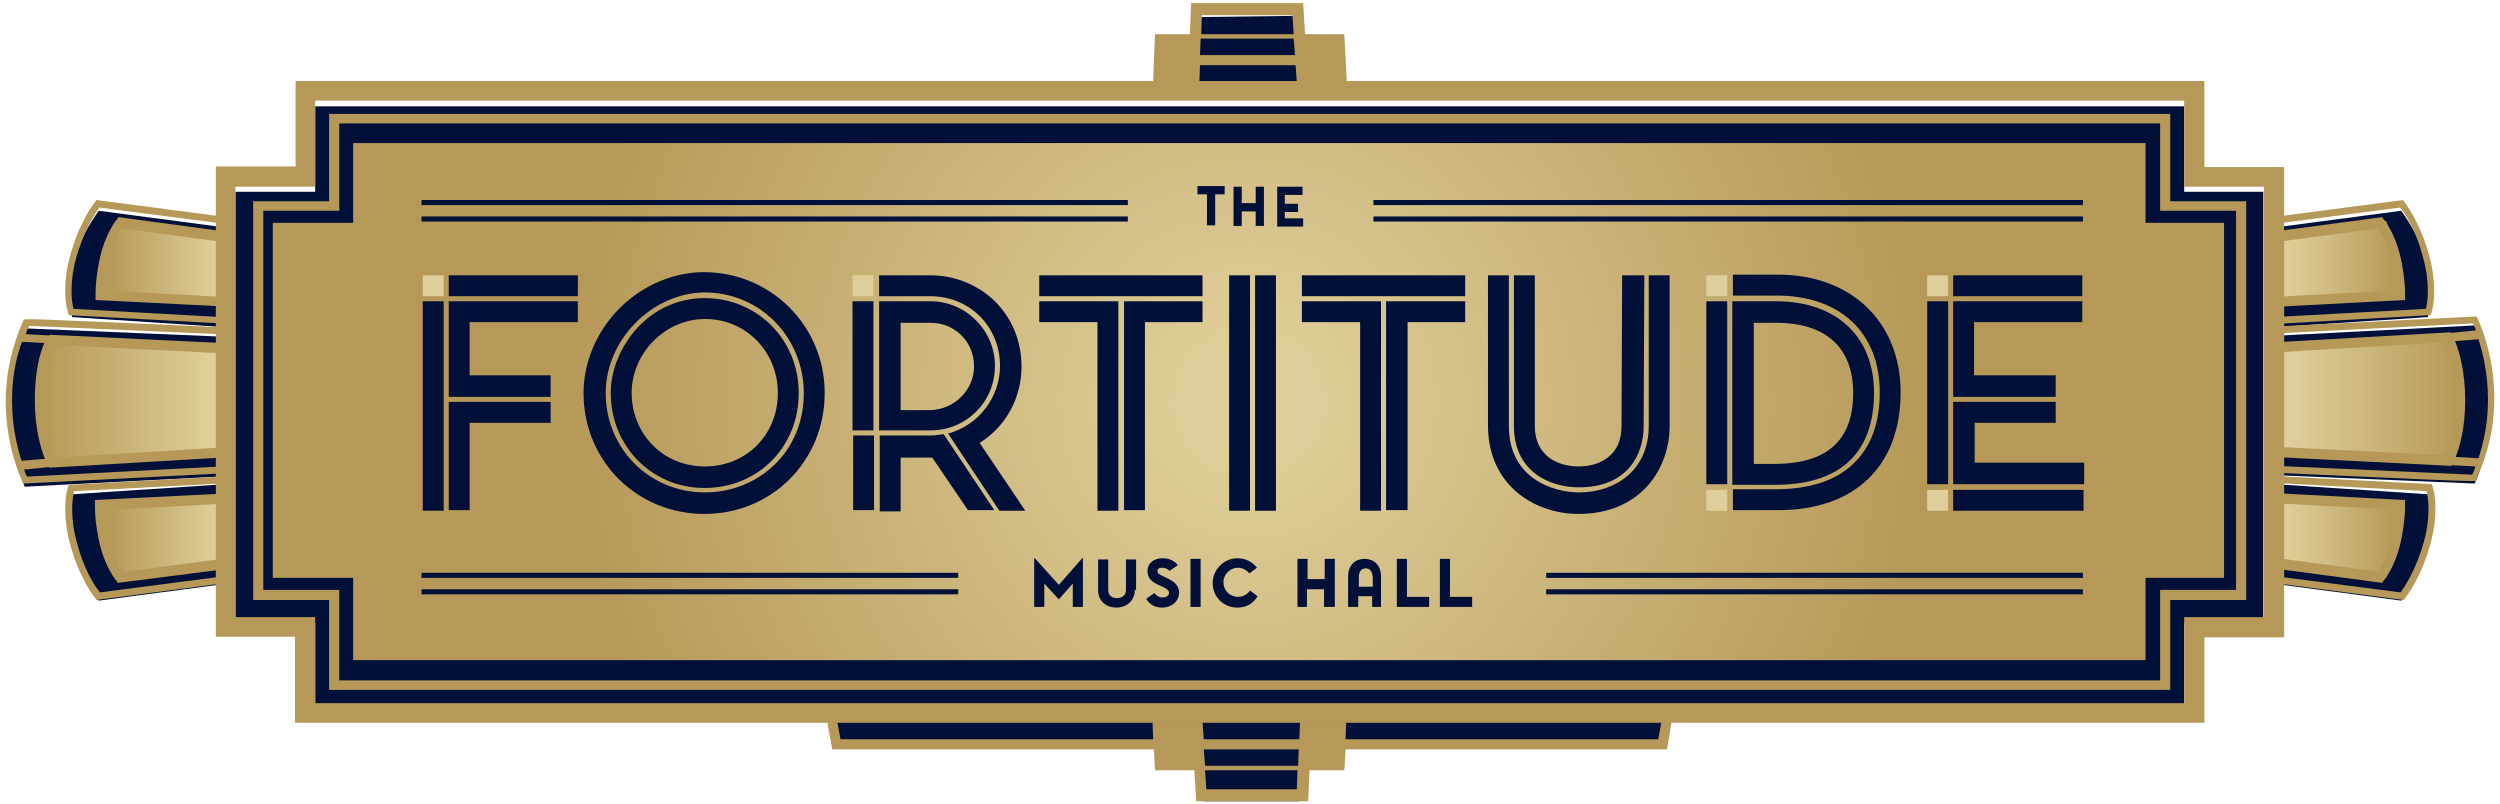 <?xml version="1.0" encoding="UTF-8"?>
<svg width="395px" height="127px" viewBox="0 0 395 127" version="1.1" xmlns="http://www.w3.org/2000/svg" xmlns:xlink="http://www.w3.org/1999/xlink">
    <!-- Generator: Sketch 51.3 (57544) - http://www.bohemiancoding.com/sketch -->
    <title>TFMH-Updated_Logo</title>
    <desc>Created with Sketch.</desc>
    <defs>
        <linearGradient x1="-0.037%" y1="50.313%" x2="100.15%" y2="50.313%" id="linearGradient-1">
            <stop stop-color="#B69958" offset="4.173%"></stop>
            <stop stop-color="#DFCE99" offset="92.08%"></stop>
        </linearGradient>
        <linearGradient x1="0.215%" y1="50.093%" x2="100.067%" y2="50.093%" id="linearGradient-2">
            <stop stop-color="#B69958" offset="4.173%"></stop>
            <stop stop-color="#DFCE99" offset="92.08%"></stop>
        </linearGradient>
        <linearGradient x1="0.215%" y1="50.081%" x2="100.067%" y2="50.081%" id="linearGradient-3">
            <stop stop-color="#B69958" offset="4.173%"></stop>
            <stop stop-color="#DFCE99" offset="92.08%"></stop>
        </linearGradient>
        <linearGradient x1="100.075%" y1="49.805%" x2="-0.112%" y2="49.805%" id="linearGradient-4">
            <stop stop-color="#B69958" offset="4.173%"></stop>
            <stop stop-color="#DFCE99" offset="92.08%"></stop>
        </linearGradient>
        <linearGradient x1="99.841%" y1="50.079%" x2="-0.01%" y2="50.079%" id="linearGradient-5">
            <stop stop-color="#B69958" offset="4.173%"></stop>
            <stop stop-color="#DFCE99" offset="92.08%"></stop>
        </linearGradient>
        <linearGradient x1="99.841%" y1="50.093%" x2="-0.01%" y2="50.093%" id="linearGradient-6">
            <stop stop-color="#B69958" offset="4.173%"></stop>
            <stop stop-color="#DFCE99" offset="92.08%"></stop>
        </linearGradient>
        <radialGradient cx="50.008%" cy="50.067%" fx="50.008%" fy="50.067%" r="138.017%" gradientTransform="translate(0.5,0.501),scale(0.265,1),translate(-0.5,-0.501)" id="radialGradient-7">
            <stop stop-color="#DFCE99" offset="7.925%"></stop>
            <stop stop-color="#B69958" offset="95.83%"></stop>
        </radialGradient>
    </defs>
    <g id="Page-1" stroke="none" stroke-width="1" fill="none" fill-rule="evenodd">
        <g id="TFMH-Updated_Logo" fill-rule="nonzero">
            <rect id="Rectangle-path" fill="#001039" x="131.6" y="113.3" width="131.2" height="5"></rect>
            <polygon id="Shape" fill="#001039" points="187.7 14.6 188.8 2.7 204.9 2.5 206.3 14.8"></polygon>
            <polygon id="Shape" fill="#001039" points="188.8 113.9 190.2 126.6 205.3 126.6 206.6 113.9"></polygon>
            <path d="M34.6,75.3 L3.9,76.9 C3.9,76.9 0.5,68.5 1.4,62.2 C2.3,55.9 4.3,51.9 4.3,51.9 L35.3,53.2 L34.6,75.3 Z" id="Shape" fill="#001039"></path>
            <path d="M360.6,53 L391.3,51.4 C391.3,51.4 394.7,59.8 393.8,66.1 C392.9,72.4 391,76.4 391,76.4 L360,75.1 L360.6,53 Z" id="Shape" fill="#001039"></path>
            <path d="M34.6,92.4 L34.5,92.4 L15.6,94.9 C15.6,94.9 12.1,90.1 11.2,85.9 C10.4,81.7 11.4,78.1 11.4,78.1 L35.5,76.5 L34.6,92.4 Z" id="Shape" fill="#001039"></path>
            <path d="M34.6,35.8 L34.5,35.8 L15.6,33.3 C15.6,33.3 12.1,38.1 11.2,42.3 C10.4,46.5 11.4,50.1 11.4,50.1 L35.5,51.7 L34.6,35.8 Z" id="Shape" fill="#001039"></path>
            <path d="M360.4,35.8 L360.5,35.8 L379.4,33.3 C379.4,33.3 382.9,38.1 383.8,42.3 C384.6,46.5 383.6,50.1 383.6,50.1 L359.5,51.7 L360.4,35.8 Z" id="Shape" fill="#001039"></path>
            <path d="M360.4,92.4 L360.5,92.4 L379.4,94.9 C379.4,94.9 382.9,90.1 383.8,85.9 C384.6,81.7 383.6,78.1 383.6,78.1 L359.5,76.5 L360.4,92.4 Z" id="Shape" fill="#001039"></path>
            <polygon id="Shape" fill="#001039" points="49.8 111.9 345.1 111.9 345.1 98.4 357.6 98.4 357.6 30.3 345.1 30.3 345.1 16.8 49.8 16.8 49.8 30.3 37.2 30.3 37.2 98.4 49.8 98.4"></polygon>
            <g id="Group">
                <path d="M8.4,72.7 C8.4,72.7 6,68 6.4,63.2 C6.8,58.4 8.2,53.8 8.2,53.8 L35.3,55.2 L34.8,71.3 L8.4,72.7 Z" id="Shape" fill="url(#linearGradient-1)"></path>
                <polygon id="Shape" fill="url(#linearGradient-2)" points="18.7 91.3 16.2 84.3 16.3 79.9 35.7 78.4 35 89.1"></polygon>
                <polygon id="Shape" fill="url(#linearGradient-3)" points="18.7 34.9 16.2 41.9 16.3 46.4 35.7 47.8 35 37.1"></polygon>
                <path d="M387.3,53.5 C387.3,53.5 389.7,58.2 389.3,63 C388.9,67.8 387.5,72.4 387.5,72.4 L360.4,71 L360.9,54.9 L387.3,53.5 Z" id="Shape" fill="url(#linearGradient-4)"></path>
                <polygon id="Shape" fill="url(#linearGradient-5)" points="377 34.9 379.5 41.9 379.5 46.4 360 47.8 360.7 37.1"></polygon>
                <polygon id="Shape" fill="url(#linearGradient-6)" points="377 91.3 379.5 84.3 379.5 79.9 360 78.4 360.7 89.1"></polygon>
                <g transform="translate(0, 31)" fill="#B69958" id="Shape">
                    <path d="M15.4,49.1 C15.4,50.1 15.5,52 16.1,54.6 C17,58.5 18.8,60.6 18.8,60.6 L34.7,58.5 L34.7,57.6 L19.2,59.6 C18.7,58.9 17.6,57.1 17,54.3 C16.4,51.8 16.3,50 16.3,49.1 L34.7,48.1 L34.7,47.2 L15.5,48.2 C15.4,48.4 15.4,48.6 15.4,49.1 Z M16.1,9.8 C15.5,12.4 15.4,14.3 15.4,15.3 C15.4,15.8 15.4,16.1 15.4,16.1 L34.6,17.1 L34.6,16.2 L16.2,15.2 C16.2,14.3 16.3,12.5 16.9,10 C17.5,7.3 18.6,5.5 19.1,4.7 L34.6,6.7 L34.6,5.8 L18.7,3.7 C18.7,3.7 17,5.9 16.1,9.8 Z M4,19.7 C1.9,24.2 1.2,28.5 1.2,32.3 C1.2,39.7 3.9,45 3.9,45 L34.6,43.4 L34.6,43.1 L4.1,44.6 C4,44.3 3.7,43.7 3.4,42.8 L8,42.4 C8,42.5 8.1,42.5 8.1,42.5 L34.7,40.9 L34.7,40 L8.7,41.5 C8.2,40.3 6.9,37.1 6.9,32 C6.9,27 8.1,24 8.6,23 L34.8,24.3 L34.8,23.4 L8.1,22.1 C8.1,22.1 8.1,22.1 8,22.2 L3.4,22 C3.7,21.3 3.9,20.7 4.2,20 C5.9,20 18.5,20.6 34.6,21.3 L34.6,21 C17.2,20.2 4,19.6 4,19.7 Z M7.6,22.8 C7,24.1 5.9,27.1 5.9,32.1 C5.9,37.1 7.1,40.4 7.7,41.8 L3.2,42.2 C2.5,40 1.6,36.5 1.6,32.3 C1.6,29 2.2,25.7 3.3,22.6 L7.6,22.8 Z M10.7,49.4 C10.7,50.8 10.9,52.5 11.4,54.6 C12.9,60.3 15.4,63.3 15.4,63.3 L34.6,60.8 L34.6,60.5 L15.5,63 C15,62.3 12.9,59.4 11.7,54.5 C11.2,52.7 11,51 11,49.4 C11,47.7 11.3,46.6 11.4,46.2 L34.6,45 L34.6,44.7 L11.1,45.9 C11.1,45.9 10.7,47.1 10.7,49.4 Z M15.4,1.1 C15.4,1.1 12.8,4.1 11.4,9.8 C10.9,11.9 10.7,13.7 10.7,15 C10.7,17.3 11.2,18.5 11.2,18.5 L34.7,19.7 L34.7,19.4 L11.5,18.2 C11.3,17.8 11,16.7 11,15 C11,13.4 11.2,11.7 11.7,9.9 C12.9,5 15,2.1 15.5,1.4 L34.6,3.9 L34.6,3.6 L15.4,1.1 Z"></path>
                    <path d="M15.2,63.8 L15.1,63.6 C15,63.5 12.5,60.4 11,54.7 C10.5,52.8 10.3,51 10.3,49.4 C10.3,47 10.8,45.8 10.8,45.8 L10.9,45.6 L11.1,45.6 L35,44.3 L35,45.4 L11.7,46.6 C11.6,47.1 11.4,48 11.4,49.4 C11.4,51 11.6,52.7 12.1,54.5 C13.2,59 15.1,61.8 15.8,62.6 L35,60.1 L35,61.2 L15.2,63.8 Z M18.6,61.1 L18.5,60.9 C18.4,60.8 16.6,58.7 15.7,54.7 C15.1,52 15,50.1 15,49.1 C15,48.6 15,48.3 15,48.3 L15,48 L35,47 L35,48.6 L16.7,49.6 C16.7,50.6 16.9,52.2 17.4,54.4 C18,56.9 18.9,58.6 19.4,59.4 L35,57.3 L35,59 L18.6,61.1 Z M15.7,48.7 C15.7,48.8 15.7,48.9 15.7,49.1 C15.7,50 15.8,51.9 16.4,54.5 C17.1,57.7 18.5,59.7 18.9,60.2 L34.2,58.2 L34.2,58.1 L18.9,60.1 L18.8,60 C18.2,59.2 17.2,57.3 16.5,54.6 C15.9,52.1 15.8,50.2 15.8,49.3 L15.8,48.9 L34.2,47.9 L34.2,47.8 L15.7,48.7 Z M3.7,45.4 L3.6,45.2 C3.5,45 0.9,39.8 0.9,32.4 C0.9,27.9 1.9,23.7 3.7,19.6 C3.8,19.3 3.8,19.3 34.7,20.7 L35.1,20.7 L35.1,21.8 L34.7,21.8 C17.1,21 6.8,20.6 4.6,20.5 C4.4,20.9 4.2,21.3 4.1,21.8 L7.8,22 L7.9,21.9 L8.1,21.9 L35.1,23.2 L35.1,24.8 L34.7,24.8 L8.8,23.5 C8.3,24.7 7.3,27.6 7.3,32.2 C7.3,36.9 8.4,40 8.9,41.3 L35,39.7 L35,41.3 L7.8,42.9 L7.7,42.8 L3.8,43.2 C4,43.7 4.1,44.1 4.3,44.3 L35,42.7 L35,43.8 L3.7,45.4 Z M8.2,42 L8.3,42.1 L34.3,40.6 L34.3,40.5 L8.3,42 L8.2,41.8 C7.7,40.6 6.4,37.3 6.4,32.2 C6.4,27.1 7.6,24.1 8.1,23 L8.2,22.8 L8.5,22.8 L34.2,24 L34.2,23.9 L8.1,22.6 L7.9,23 C7.3,24.3 6.3,27.3 6.3,32.1 C6.3,37.1 7.5,40.5 8.1,41.6 L8.2,42 Z M3.4,23 C2.4,26 1.9,29.1 1.9,32.3 C1.9,36.3 2.7,39.6 3.4,41.8 L7.1,41.5 C6.4,39.8 5.5,36.6 5.5,32.1 C5.5,27.7 6.3,24.8 7,23.2 L3.4,23 Z M35,20.1 L10.9,18.8 L10.8,18.6 C10.8,18.5 10.3,17.3 10.3,15 C10.3,13.3 10.5,11.6 11,9.7 C12.5,4 15,0.9 15.1,0.8 L15.2,0.6 L35,3.2 L35,4.3 L15.7,1.8 C15.1,2.6 13.2,5.5 12,9.9 C11.5,11.7 11.3,13.4 11.3,15 C11.3,16.4 11.5,17.3 11.6,17.8 L35,19.1 L35,20.1 Z M35,17.4 L15.1,16.4 L15.1,16.1 C15.1,16.1 15.1,15.8 15.1,15.3 C15.1,14.4 15.2,12.4 15.8,9.7 C16.7,5.7 18.5,3.6 18.6,3.5 L18.7,3.3 L35,5.5 L35,7.2 L19.3,5.1 C18.8,5.9 17.8,7.6 17.3,10.1 C16.8,12.3 16.7,13.9 16.6,14.9 L34.9,15.9 L34.9,17.4 L35,17.4 Z M15.7,15.7 L34.2,16.7 L34.2,16.6 L15.8,15.6 L15.8,15.2 C15.8,14.3 15.9,12.4 16.5,9.9 C17.1,7.2 18.2,5.3 18.8,4.5 L18.9,4.3 L34.2,6.3 L34.2,6.2 L18.9,4.2 C18.5,4.8 17.1,6.7 16.4,9.9 C15.8,12.5 15.7,14.4 15.7,15.3 C15.7,15.4 15.7,15.6 15.7,15.7 Z"></path>
                </g>
                <g transform="translate(359, 31)" fill="#B69958" id="Shape">
                    <path d="M32.1,19.5 L0.6,21.1 L0.6,21.4 L31.9,19.8 C32,20.1 32.3,20.7 32.6,21.6 L28,22 C28,21.9 27.9,21.9 27.9,21.9 L0.5,23.5 L0.5,24.4 L27.4,22.8 C27.9,24 29.2,27.2 29.2,32.3 C29.2,37.3 28,40.3 27.5,41.3 L0.5,40 L0.5,40.9 L28,42.3 C28,42.3 28,42.3 28.1,42.2 L32.6,42.5 C32.3,43.2 32.1,43.8 31.8,44.5 C30,44.5 17.1,43.9 0.6,43.1 L0.6,43.4 C18.4,44.2 32,44.8 32,44.8 C34.1,40.3 34.8,36 34.8,32.2 C34.8,24.7 32.1,19.5 32.1,19.5 Z M32.8,41.8 L28.4,41.5 C29,40.2 30.1,37.2 30.1,32.2 C30.1,27.2 28.9,23.9 28.3,22.5 L32.8,22.1 C33.5,24.3 34.4,27.8 34.4,32 C34.5,35.5 33.9,38.7 32.8,41.8 Z M20,54.6 C20.6,52 20.7,50.1 20.7,49.1 C20.7,48.6 20.7,48.3 20.7,48.3 L0.7,47.3 L0.7,48.2 L19.9,49.2 C19.9,50.1 19.8,51.9 19.2,54.4 C18.6,57.1 17.5,58.9 17,59.7 L0.7,57.5 L0.7,58.4 L17.4,60.6 C17.3,60.7 19.1,58.6 20,54.6 Z M25.4,15 C25.4,13.6 25.2,11.9 24.7,9.8 C23.2,4.1 20.7,1.1 20.7,1.1 L0.7,3.7 L0.7,4 L20.6,1.4 C21.1,2.1 23.2,5 24.4,9.9 C24.9,11.7 25.1,13.5 25.1,15 C25.1,16.7 24.8,17.8 24.7,18.2 L0.7,19.5 L0.7,19.8 L25,18.5 C24.9,18.5 25.4,17.3 25.4,15 Z M0.6,44.6 L0.6,45 L24.6,46.3 C24.7,46.7 25,47.8 25,49.5 C25,51.1 24.8,52.8 24.3,54.6 C23.1,59.5 21,62.4 20.5,63.1 L0.6,60.5 L0.6,60.8 L20.6,63.4 C20.6,63.4 23.2,60.4 24.6,54.7 C25.1,52.6 25.3,50.8 25.3,49.5 C25.3,47.2 24.8,46 24.8,46 L0.6,44.6 Z M20.7,15.3 C20.7,14.3 20.6,12.4 20,9.8 C19.1,5.9 17.3,3.8 17.3,3.8 L0.6,6 L0.6,6.9 L16.9,4.7 C17.4,5.4 18.5,7.2 19.1,10 C19.7,12.5 19.8,14.3 19.8,15.2 L0.6,16.2 L0.6,17.1 L20.6,16.1 C20.6,16 20.7,15.8 20.7,15.3 Z"></path>
                    <path d="M20.8,63.8 L0.2,61.1 L0.2,60 L20.3,62.6 C21,61.6 22.8,58.9 24,54.5 C24.5,52.7 24.7,51 24.7,49.4 C24.7,48 24.5,47.1 24.4,46.6 L0.3,45.3 L0.3,44.2 L25.2,45.5 L25.3,45.7 C25.3,45.8 25.8,47 25.8,49.3 C25.8,51 25.6,52.7 25.1,54.6 C23.6,60.3 21.1,63.4 21,63.5 L20.8,63.8 Z M17.4,61.1 L0.2,58.8 L0.2,57.1 L16.7,59.3 C17.3,58.4 18.2,56.7 18.7,54.3 C19.2,52.1 19.3,50.5 19.4,49.5 L0.2,48.5 L0.2,46.9 L21,48 L21,48.3 C21,48.3 21,48.6 21,49.1 C21,50 20.9,52 20.3,54.7 C19.4,58.7 17.6,60.8 17.5,60.9 L17.4,61.1 Z M1,58.2 L17.1,60.3 C17.5,59.7 18.9,57.8 19.6,54.6 C20.2,52 20.3,50.1 20.3,49.2 C20.3,49 20.3,48.9 20.3,48.8 L1,47.8 L1,47.9 L20.2,48.9 L20.2,49.3 C20.2,50.2 20.1,52.1 19.5,54.6 C18.9,57.3 17.8,59.2 17.2,60 L17.1,60.2 L1,58 L1,58.2 Z M31.4,45 C29.3,45 22.6,44.7 0.6,43.7 L0.2,43.7 L0.2,42.6 L0.6,42.6 C18.7,43.4 29.3,43.9 31.6,44 C31.8,43.6 32,43.2 32.1,42.7 L28.4,42.5 L28.3,42.6 L28.1,42.6 L0.2,41.2 L0.2,39.6 L0.6,39.6 L27.3,40.9 C27.8,39.7 28.8,36.8 28.8,32.2 C28.8,27.5 27.7,24.4 27.2,23.1 L0.2,24.7 L0.2,23.1 L28.2,21.5 L28.3,21.6 L32.2,21.2 C32,20.7 31.9,20.3 31.7,20.1 L0.2,21.7 L0.2,20.6 L32.3,19 L32.4,19.2 C32.5,19.4 35.1,24.6 35.1,32 C35.1,36.5 34.1,40.8 32.2,44.8 C32.3,45 32.3,45 31.4,45 Z M1,40.6 L27.9,41.9 L28.1,41.4 C28.7,40.1 29.7,37.1 29.7,32.3 C29.7,27.3 28.5,23.9 27.9,22.8 L27.7,22.3 L1,23.9 L1,24 L27.7,22.4 L27.8,22.6 C28.3,23.8 29.6,27.1 29.6,32.2 C29.6,37.3 28.4,40.3 27.9,41.4 L27.8,41.6 L27.5,41.6 L1,40.4 L1,40.6 Z M29,41.2 L32.6,41.4 C33.6,38.4 34.1,35.3 34.1,32.1 C34.1,28.1 33.3,24.8 32.6,22.6 L28.9,22.9 C29.6,24.6 30.5,27.8 30.5,32.3 C30.5,36.7 29.6,39.7 29,41.2 Z M0.2,20.2 L0.2,19.1 L24.3,17.8 C24.4,17.3 24.6,16.3 24.6,15 C24.6,13.4 24.4,11.7 23.9,9.9 C22.8,5.5 21,2.7 20.2,1.8 L0.1,4.4 L0.1,3.3 L20.7,0.6 L20.8,0.8 C20.9,0.9 23.4,4 24.9,9.7 C25.4,11.6 25.6,13.4 25.6,15 C25.6,17.4 25.1,18.6 25.1,18.6 L25,18.8 L24.8,18.8 L0.2,20.2 Z M0.2,17.5 L0.2,15.9 L0.6,15.9 L19.4,14.9 C19.4,13.9 19.2,12.3 18.7,10.1 C18.1,7.6 17.2,5.9 16.7,5.1 L0.2,7.3 L0.2,5.6 L17.4,3.3 L17.5,3.5 C17.6,3.6 19.4,5.7 20.3,9.7 C20.9,12.4 21,14.4 21,15.3 C21,15.8 21,16.1 21,16.1 L21,16.4 L0.2,17.5 Z M1,16.6 L1,16.7 L20.3,15.7 C20.3,15.6 20.3,15.5 20.3,15.3 C20.3,14.4 20.2,12.5 19.6,9.9 C18.9,6.7 17.5,4.7 17.1,4.2 L1,6.3 L1,6.4 L17.1,4.3 L17.2,4.5 C17.8,5.3 18.8,7.2 19.5,9.9 C20.1,12.4 20.2,14.3 20.2,15.2 L20.2,15.6 L1,16.6 Z"></path>
                </g>
                <path d="M348.2,114.2 L46.6,114.2 L46.6,100.6 L34.1,100.6 L34.1,26.3 L46.7,26.3 L46.7,12.8 L348.3,12.8 L348.3,26.4 L360.9,26.4 L360.9,100.7 L348.3,100.7 L348.3,114.2 L348.2,114.2 Z M49.8,111.1 L345.1,111.1 L345.1,97.5 L357.7,97.5 L357.7,29.5 L345.1,29.5 L345.1,15.9 L49.8,15.9 L49.8,29.5 L37.2,29.5 L37.2,97.5 L49.8,97.5 L49.8,111.1 Z" id="Shape" fill="#B69958"></path>
                <path d="M342.8,109 L52,109 L52,94.8 L40,94.8 L40,31.8 L52,31.8 L52,18 L342.9,18 L342.9,31.8 L354.9,31.8 L354.9,94.8 L342.9,94.8 L342.9,109 L342.8,109 Z M53.6,107.5 L341.3,107.5 L341.3,93.2 L353.3,93.2 L353.3,33.3 L341.3,33.3 L341.3,19.5 L53.6,19.5 L53.6,33.3 L41.6,33.3 L41.6,93.2 L53.6,93.2 L53.6,107.5 Z" id="Shape" fill="#B69958"></path>
                <path d="M153.9,57.9 C153.9,54 150.9,51 147,51 L142.3,51 L142.3,64.8 L147,64.8 C150.8,64.7 153.9,61.6 153.9,57.9 Z M292.8,62.1 C292.8,54.9 288.5,51 280.6,51 L277.1,51 L277.1,73.3 L280.6,73.3 C288.8,73.2 292.8,69.5 292.8,62.1 Z M99.8,62.1 C99.8,65.2 101,68.2 103.1,70.3 C105.2,72.5 108.2,73.7 111.4,73.7 C117.9,73.7 122.9,68.7 122.9,62.1 C122.9,55.6 117.9,50.4 111.4,50.4 C105.1,50.4 99.8,55.8 99.8,62.1 Z M95.7,62.1 C95.7,70.9 102.6,77.8 111.4,77.8 C115.6,77.8 119.5,76.2 122.4,73.4 C125.4,70.5 127,66.5 127,62.1 C127,57.9 125.4,53.9 122.5,50.9 C119.6,47.9 115.6,46.2 111.3,46.2 C103,46.3 95.7,53.7 95.7,62.1 Z M126.2,62.1 C126.2,70.6 119.8,77.1 111.3,77.1 C103,77.1 96.5,70.5 96.5,62.1 C96.5,58.4 98.1,54.6 100.8,51.7 C103.6,48.7 107.4,47.1 111.3,47.1 C119.7,47.1 126.2,53.7 126.2,62.1 Z M215.8,89.8 C215.1,89.8 214.7,90.3 214.7,91.2 L214.7,92.7 L216.9,92.7 L216.9,91.2 C216.8,90.2 216.4,89.8 215.8,89.8 Z M339,35.2 L339,22.6 L55.8,22.6 L55.8,35.2 L43.1,35.2 L43.1,91.3 L55.8,91.3 L55.8,104.3 L339,104.3 L339,91.3 L351.4,91.3 L351.4,35.2 L339,35.2 Z M217,31.6 L329.1,31.6 L329.1,32.4 L217,32.4 L217,31.6 Z M217,34.2 L329.1,34.2 L329.1,35 L217,35 L217,34.2 Z M324.8,59.4 L324.8,62.7 L308.6,62.7 L308.6,47.6 L329,47.6 L329,50.9 L311.9,50.9 L311.9,59.3 L324.8,59.3 L324.8,59.4 Z M308.6,46.8 L308.6,43.5 L329,43.5 L329,46.8 L308.6,46.8 Z M307.8,47.6 L307.8,76.5 L304.5,76.5 L304.5,47.6 L307.8,47.6 Z M280.5,77.3 C286,77.3 290.3,75.9 293.1,73 C295.7,70.4 297,66.7 297,62 C297,52.6 290.8,46.7 280.7,46.7 L273.8,46.7 L273.8,43.4 L281,43.4 C292.5,43.4 300.3,50.9 300.3,62 C300.3,73.6 293.1,80.6 281,80.6 L273.8,80.6 L273.8,77.3 L280.5,77.3 Z M273.7,76.5 L273.7,47.6 L280.6,47.6 C290.1,47.6 296.1,53.1 296.1,62.1 C296.1,68.7 293.4,76.6 280.5,76.6 L273.7,76.6 L273.7,76.5 Z M272.9,47.6 L272.9,76.5 L269.6,76.5 L269.6,47.6 L272.9,47.6 Z M259.8,43.5 L259.7,67.3 C259.7,72 257,77 249.5,77 C244.8,77 239.2,74.5 239.2,67.3 L239.2,43.5 L242.5,43.5 L242.5,67.3 C242.5,72 246.1,73.7 249.4,73.7 C251.2,73.7 252.9,73.2 254,72.3 C255.5,71.2 256.2,69.5 256.2,67.3 L256.3,43.5 L259.8,43.5 Z M205.7,50.9 L205.7,47.6 L218.2,47.6 L218.2,80.7 L214.9,80.7 L214.9,50.9 L205.7,50.9 Z M205.7,46.8 L205.7,43.5 L231.5,43.5 L231.5,46.8 L205.7,46.8 Z M194.9,29.5 L196.2,29.5 L196.2,32.1 L198.4,32.1 L198.4,29.5 L199.7,29.5 L199.7,35.7 L198.4,35.7 L198.4,33.4 L196.2,33.4 L196.2,35.7 L194.9,35.7 L194.9,29.5 Z M194.2,43.5 L197.5,43.5 L197.5,80.7 L194.2,80.7 L194.2,43.5 Z M66.6,31.6 L178.2,31.6 L178.2,32.4 L66.6,32.4 L66.6,31.6 Z M66.6,34.2 L178.2,34.2 L178.2,35 L66.6,35 L66.6,34.2 Z M138.9,47.6 L147,47.6 C152.6,47.6 157.2,52.2 157.2,57.8 C157.2,63.5 152.7,68 147,68 L138.9,68 L138.9,47.6 Z M134.7,68 L134.7,47.6 L138,47.6 L138,68 L134.7,68 Z M138.1,68.8 L138.1,80.6 L134.8,80.6 L134.8,68.8 L138.1,68.8 Z M130.3,62.1 C130.3,72.8 122,81.2 111.3,81.2 C100.6,81.2 92.2,72.8 92.2,62.1 C92.2,57.2 94.3,52.3 97.9,48.7 C101.5,45.1 106.4,43 111.2,43 C121.8,43 130.3,51.5 130.3,62.1 Z M87,59.4 L87,62.7 L70.9,62.7 L70.9,47.6 L91.3,47.6 L91.3,50.9 L74.2,50.9 L74.2,59.3 L87,59.3 L87,59.4 Z M87,63.5 L87,66.8 L74.2,66.8 L74.2,80.6 L70.9,80.6 L70.9,63.5 L87,63.5 Z M70.9,46.8 L70.9,43.5 L91.3,43.5 L91.3,46.8 L70.9,46.8 Z M70.1,47.6 L70.1,80.7 L66.8,80.7 L66.8,47.6 L70.1,47.6 Z M151.4,93.9 L66.6,93.9 L66.6,93.1 L151.4,93.1 L151.4,93.9 Z M151.4,91.3 L66.6,91.3 L66.6,90.5 L151.4,90.5 L151.4,91.3 Z M153,80.7 L147.3,72.3 L142.3,72.3 L142.3,80.8 L139,80.8 L139,68.8 L147.1,68.8 C147.8,68.8 148.3,68.7 149.1,68.6 L157.1,80.6 L153,80.6 L153,80.7 Z M157.9,80.7 L149.8,68.5 C154.6,67.2 158,62.8 158,57.8 C158,51.6 153.2,46.8 147,46.8 L138.9,46.8 L138.9,43.5 L147,43.5 C150.9,43.5 154.5,45 157.2,47.6 C159.9,50.3 161.4,53.9 161.4,57.9 C161.4,62.8 159,67.3 154.9,69.9 L154.8,70 L162,80.7 L157.9,80.7 Z M171.1,95.9 L169.5,95.9 L169.5,92.2 L167.3,94.7 L165,92.2 L165,95.9 L163.4,95.9 L163.4,88.2 C163.4,88.1 163.4,88.2 163.5,88.2 L167.3,92.4 L171,88.2 C171.1,88.1 171.1,88.1 171.1,88.2 L171.1,95.9 Z M164.2,50.9 L164.2,47.6 L176.7,47.6 L176.7,80.7 L173.4,80.7 L173.4,50.9 L164.2,50.9 Z M179.3,93.2 C179.3,95.1 177.8,96 176.4,96 C174.9,96 173.5,95.1 173.5,93.2 L173.5,88.4 L175.1,88.4 L175.1,93.2 C175.1,94.2 175.8,94.5 176.5,94.5 C177.1,94.5 177.9,94.2 177.9,93.2 L177.9,88.4 L179.5,88.4 L179.5,93.2 L179.3,93.2 Z M183.6,96 C182,96 181.3,95 181.1,94.6 L182.4,93.7 C182.5,93.8 182.9,94.4 183.6,94.4 C184.2,94.4 184.7,94.2 184.7,93.7 C184.7,93.1 184.1,92.9 183,92.4 C181.9,91.9 181.3,91.3 181.3,90.2 C181.3,89 182.3,88.2 183.7,88.2 C184.7,88.2 185.6,88.6 186.1,89.3 L184.8,90.2 C184.4,89.8 183.9,89.7 183.7,89.7 C183.1,89.7 182.9,89.9 182.9,90.2 C182.9,90.6 183,90.7 184.1,91.2 C185.4,91.8 186.3,92.4 186.3,93.7 C186.2,95.1 185.1,96 183.6,96 Z M189.7,95.9 L188.1,95.9 L188.1,88.3 L189.7,88.3 L189.7,95.9 Z M190,50.9 L180.9,50.9 L180.9,80.6 L177.6,80.6 L177.6,47.6 L190,47.6 L190,50.9 Z M190,46.8 L164.2,46.8 L164.2,43.5 L190,43.5 L190,46.8 Z M189.2,30.7 L189.2,29.4 L193.5,29.4 L193.5,30.7 L192,30.7 L192,35.6 L190.7,35.6 L190.7,30.7 L189.2,30.7 Z M195.5,96 C193.3,96 191.6,94.3 191.6,92.1 C191.6,90 193.4,88.2 195.5,88.2 C196.8,88.2 197.9,88.8 198.6,89.7 L197.4,90.6 C197,90.1 196.3,89.7 195.6,89.7 C194.4,89.7 193.3,90.7 193.3,92 C193.3,93.3 194.3,94.3 195.6,94.3 C196.4,94.3 197.1,93.9 197.5,93.3 L198.7,94.2 C198,95.4 196.9,96 195.5,96 Z M201.6,80.7 L198.3,80.7 L198.3,43.5 L201.6,43.5 L201.6,80.7 Z M201.7,29.5 L205.8,29.5 L205.8,30.8 L203,30.8 L203,32.2 L205.1,32.2 L205.1,33.5 L203,33.5 L203,34.5 L205.9,34.5 L205.9,35.8 L201.8,35.8 L201.8,29.5 L201.7,29.5 Z M210.8,95.9 L209.2,95.9 L209.2,93.1 L206.5,93.1 L206.5,95.9 L205,95.9 L205,88.3 L206.6,88.3 L206.6,91.5 L209.3,91.5 L209.3,88.3 L210.9,88.3 L210.9,95.9 L210.8,95.9 Z M218.4,95.9 L216.8,95.9 L216.8,94.2 L214.6,94.2 L214.6,95.9 L213,95.9 L213,91.1 C213,89.2 214.2,88.3 215.6,88.3 C217,88.3 218.2,89.2 218.2,91.1 L218.2,95.9 L218.4,95.9 Z M219,47.6 L231.5,47.6 L231.5,50.9 L222.4,50.9 L222.4,80.6 L219,80.6 L219,47.6 Z M225.7,95.9 L220.7,95.9 L220.7,88.3 L222.3,88.3 L222.3,94.3 L225.8,94.3 L225.8,95.9 L225.7,95.9 Z M232.5,95.9 L227.5,95.9 L227.5,88.3 L229.1,88.3 L229.1,94.3 L232.6,94.3 L232.6,95.9 L232.5,95.9 Z M235.1,67.2 L235.1,43.5 L238.4,43.5 L238.4,67.3 C238.4,75.6 245.4,77.8 249.5,77.8 C255,77.8 260.5,74.5 260.5,67.3 L260.5,43.5 L263.8,43.5 L263.8,67.3 C263.8,74 259.3,81.2 249.4,81.2 C242.6,81.2 235.1,76.8 235.1,67.2 Z M329.1,93.9 L244.3,93.9 L244.3,93.1 L329.1,93.1 L329.1,93.9 Z M329.1,91.3 L244.3,91.3 L244.3,90.5 L329.1,90.5 L329.1,91.3 Z M329.2,80.7 L308.6,80.7 L308.6,77.4 L329.2,77.4 L329.2,80.7 Z M329.2,76.5 L308.6,76.5 L308.6,63.5 L324.8,63.5 L324.8,66.8 L312,66.8 L312,73.1 L329.3,73.1 L329.3,76.5 L329.2,76.5 Z" id="Shape" fill="url(#radialGradient-7)"></path>
                <path d="M66.8,46.8 L70.1,46.8 L70.1,43.5 L66.8,43.5 L66.8,46.8 Z M134.7,46.8 L138,46.8 L138,43.5 L134.7,43.5 L134.7,46.8 Z M269.6,80.7 L272.9,80.7 L272.9,77.4 L269.6,77.4 L269.6,80.7 Z M269.6,46.8 L272.9,46.8 L272.9,43.5 L269.6,43.5 L269.6,46.8 Z M304.5,80.7 L307.8,80.7 L307.8,77.4 L304.5,77.4 L304.5,80.7 Z M304.5,43.5 L304.5,46.8 L307.8,46.8 L307.8,43.5 L304.5,43.5 Z" id="Shape" fill="#DFCE99"></path>
                <path d="M212.4,5.4 L206.2,5.4 L205.9,0.5 L188.2,0.5 L188,5.4 L182.5,5.4 C182.5,5.4 182.2,12 182.2,13 L189.5,13 L189.6,10.3 L204.7,10.3 L204.9,13 L212.8,13 L212.4,5.4 Z M189.9,2.4 L204.2,2.4 L204.4,5.4 L189.8,5.4 L189.9,2.4 Z M189.7,6.1 L204.4,6.1 L204.6,8.7 L189.6,8.7 L189.7,6.1 Z" id="Shape" fill="#B69958"></path>
                <path d="M262.5,114.1 L262,116.8 L212.6,116.8 C212.6,116 212.7,115.1 212.7,114.1 L205.4,114.1 L205.3,116.8 L190.2,116.8 L190,114.1 L182.1,114.1 L182.2,116.8 L132.8,116.8 L132.3,114.1 L130.7,114.1 L131.5,118.4 L182.3,118.4 L182.5,121.7 L188.7,121.7 L189,126.6 L206.7,126.6 L206.9,121.7 L212.4,121.7 C212.4,121.7 212.5,120.5 212.6,118.4 L263.4,118.4 L264.1,114.1 L262.5,114.1 Z M204.9,124.7 L190.6,124.7 L190.4,121.7 L205,121.7 L204.9,124.7 Z M205.1,121 L190.4,121 L190.2,118.4 L205.2,118.4 L205.1,121 Z" id="Shape" fill="#B69958"></path>
            </g>
        </g>
    </g>
</svg>